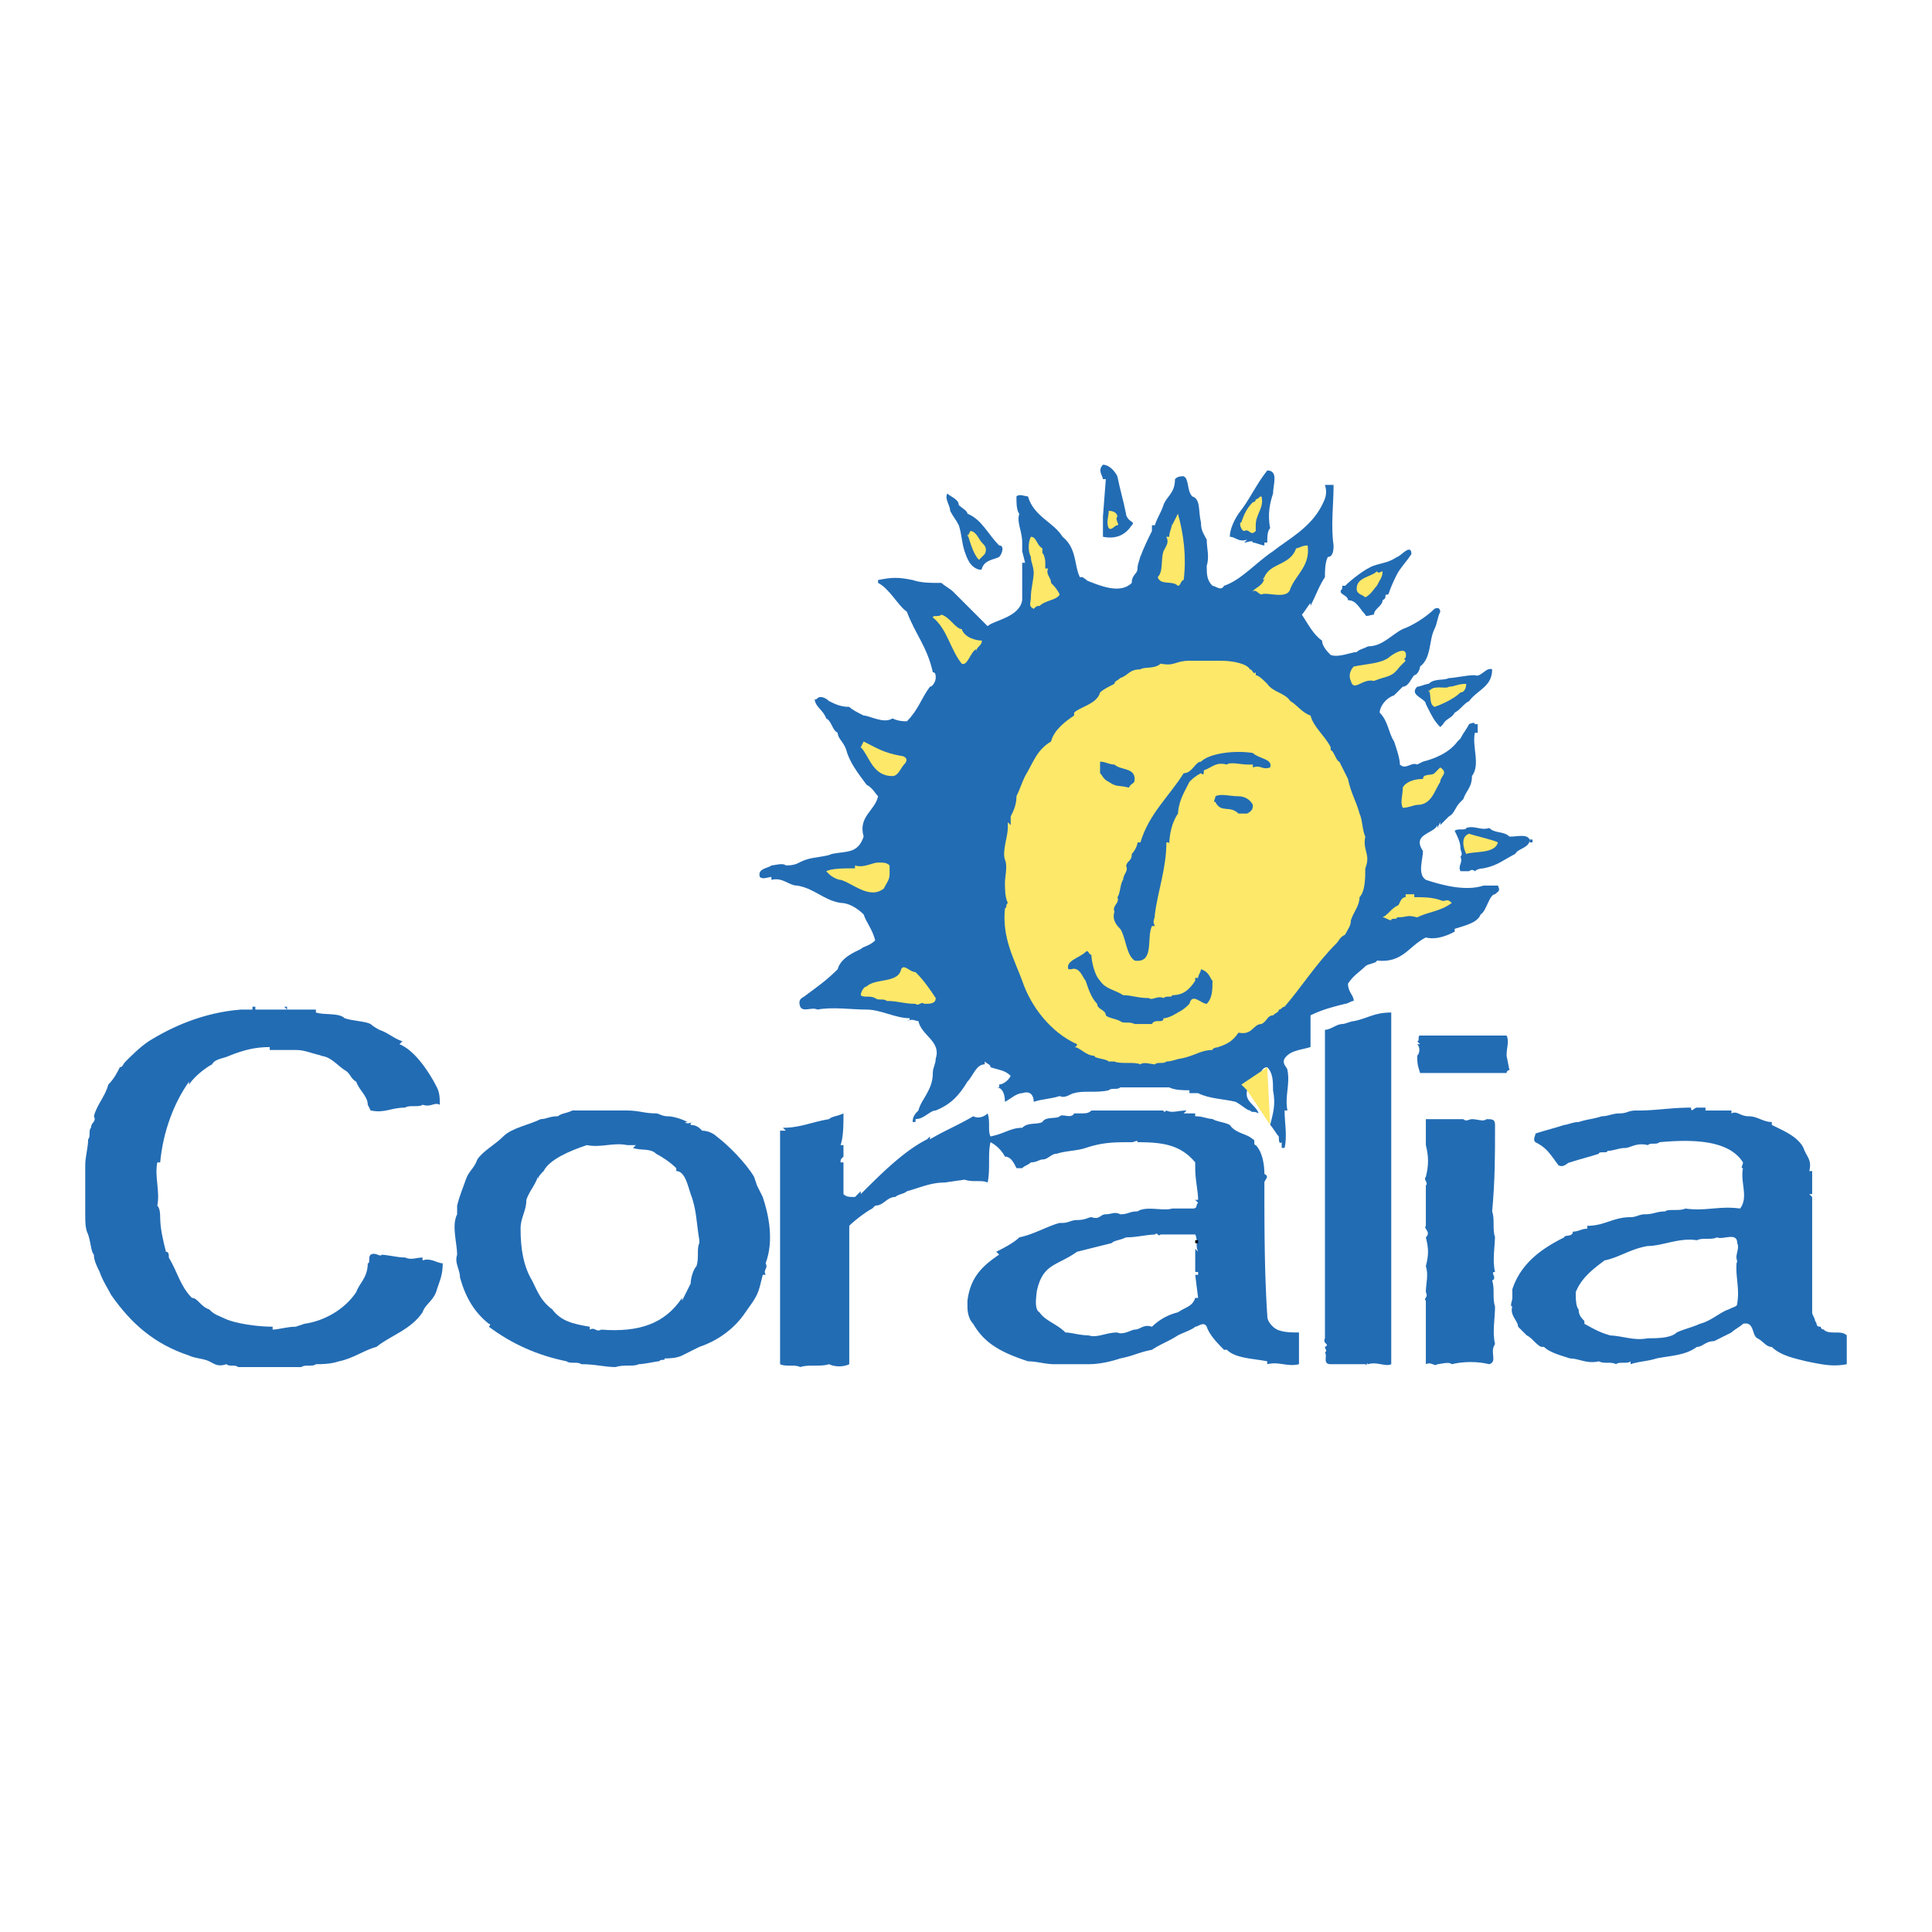 <svg xmlns="http://www.w3.org/2000/svg" width="2500" height="2500" viewBox="0 0 192.756 192.756"><g fill-rule="evenodd" clip-rule="evenodd"><path fill="#fff" d="M0 0h192.756v192.756H0V0z"></path><path d="M111.479 47.515c.289 1.438.576 2.301.863 3.739 0 .288.287.576.287.576.289.288.576.288.289.575-.576.862-1.439 1.438-2.877 1.15v-2.014l.287-3.739h-.287c0-.288-.576-.863 0-1.438.576 0 1.15.575 1.438 1.151zM127.012 49.241c-.287.862-.576 2.013-.287 3.452-.289.288-.289.863-.289 1.438h-.287v.288c-.287 0-.863-.288-1.15-.288 0-.288-.574 0-.863 0l.289-.288c-.863.288-1.152-.288-1.727-.288 0-.575.287-1.438.863-2.301 1.15-1.438 1.725-2.876 2.875-4.314 1.152-.001.576 1.437.576 2.301z" fill="#226cb4"></path><path d="M118.957 49.528c.863.288.576 1.438.863 2.589 0 .863.287 1.15.576 1.726 0 .863.287 1.726 0 2.588 0 .863 0 1.438.574 2.014.289 0 .863.575 1.15 0 1.727-.575 3.164-2.301 4.891-3.451 1.438-1.151 3.74-2.301 4.891-4.603.287-.575.574-1.15.287-2.014h.863c0 2.014-.289 4.027 0 6.041 0 .288 0 1.151-.576 1.151-.287.575-.287 1.438-.287 2.013-.576.863-.863 1.726-1.438 2.876v-.288c-.289.288-.576.863-.863 1.151.574.862 1.15 2.013 2.014 2.588 0 .575.574 1.15.861 1.438.863.288 2.014-.288 2.59-.288.287-.288.574-.288 1.15-.575 1.438 0 2.301-1.15 3.451-1.726.863-.288 2.301-1.151 3.164-2.014.576-.288.576.288.576.288-.289.575-.289 1.15-.576 1.726-.574 1.15-.287 2.876-1.438 3.739 0 .288-.287.863-.576.863-.287.288-.574 1.15-1.15 1.15-.287.288-.574.576-.863.863-.861.288-1.438 1.15-1.438 1.726.863.863.863 2.014 1.438 2.876.289.863.576 1.726.576 2.301.574.575 1.15-.288 1.727 0l.574-.288c1.15-.287 2.59-.862 3.451-2.013l.289-.288c.287-.575.574-.863.861-1.438 0 0 .576-.288.576 0h.287v.863h-.287c-.287 1.438.576 3.164-.287 4.314 0 1.15-.576 1.438-.863 2.301l-.287.288c-.576.575-.576 1.15-1.15 1.438l-.863.862v-.288l-.289.576v-.288c-.287.863-2.588.863-1.438 2.589 0 .863-.574 2.301.287 2.876 1.727.575 4.027 1.151 5.754.575h1.438c.287.576 0 .576-.287.863-.576 0-.863 1.726-1.438 2.013-.289.863-1.727 1.151-2.59 1.438v.288c-.574.288-1.727.863-2.877.575-1.725.863-2.301 2.588-4.889 2.302 0 .287-.863.287-1.15.576-.576.574-1.15.863-1.727 1.725 0 .863.576 1.15.576 1.727-.289 0-.576.287-.863.287-1.15.289-2.301.576-3.451 1.15v3.164c-.863.289-2.014.289-2.59 1.15-.287.576.287.863.287 1.152.289 1.438-.287 2.588 0 4.025h-.287c0 1.15.287 2.59 0 3.74h-.287v-.576c-.287.289-.287-.287-.287-.574-.289-.289-.576-.863-.863-1.15.287-1.15.574-2.014.287-3.453 0-.861 0-1.725-.576-2.301-.861 0-.574 1.439-1.438 1.439-.287.287-.574.287-.574.861-.289 1.15.861 1.439 1.15 2.303-.576-.289-.576 0-.863-.289-.287 0-.863-.574-1.439-.863-1.15-.287-2.588-.287-3.738-.861h-.863v-.289c-.574 0-1.438 0-2.014-.287h-4.889c-.289.287-.863 0-1.15.287-1.152.289-2.59 0-3.453.289-.287 0-.863.574-1.438.287-.863.287-1.727.287-2.59.574 0-.574-.287-1.15-1.15-.861-.574 0-1.15.574-1.725.861 0-.861-.289-1.438-.863-1.438h.287v-.287c.287 0 .863-.287 1.15-.863-.574-.574-1.15-.574-2.014-.863 0-.287-.287-.287-.574-.574v.287c-.863 0-1.15 1.15-1.726 1.727-.863 1.438-1.726 2.301-3.164 2.875-.575 0-1.151.863-2.014.863v.287h-.288c0-.574.288-.861.575-1.15.288-1.15 1.438-2.014 1.438-3.738 0-.576.288-.863.288-1.439.575-1.725-1.438-2.301-1.726-3.738-.288 0-.575-.287-1.15 0 0 0 .288 0 .288-.287-1.438 0-2.876-.863-4.314-.863-1.438 0-3.452-.287-4.89 0-.575-.287-1.438.287-1.726-.287-.288-.863.288-.863.575-1.152 1.151-.861 2.014-1.438 3.165-2.588.288-1.15 1.726-1.726 2.301-2.014.288-.288.863-.288 1.438-.863-.288-1.15-.863-1.726-1.151-2.589-.575-.575-1.438-1.15-2.301-1.15-1.726-.288-2.589-1.438-4.314-1.726-.863 0-1.438-.863-2.589-.575v-.288c-.288 0-.863.288-1.15 0-.288-.863.863-.863 1.15-1.15.287 0 1.15-.288 1.438 0 1.151 0 1.151-.288 2.013-.575.863-.288 2.014-.288 2.589-.576 1.438-.288 2.589 0 3.164-1.726-.575-2.013 1.151-2.589 1.438-4.027-.288-.288-.575-.863-1.15-1.15-.863-1.151-1.726-2.302-2.014-3.452-.288-.863-.863-1.15-.863-1.726-.576-.288-.576-1.15-1.15-1.438-.288-.863-1.151-1.15-1.151-2.013 0 .288.288 0 .288 0 .288-.288.863 0 1.151.288.575.288 1.15.575 2.013.575.288.288.863.575 1.438.863.576 0 2.014.863 2.876.288.576.288 1.151.288 1.438.288 1.15-1.151 1.438-2.301 2.301-3.452.288 0 .575-.575.575-.863s0-.575-.288-.575c-.576-2.589-1.726-3.739-2.589-6.041-.863-.575-1.726-2.301-2.876-2.876v-.286c1.438-.288 2.014-.288 3.452 0 .863.288 1.726.288 2.876.288.288.287.863.575 1.15.862l3.452 3.452c.576-.576 3.164-.863 3.451-2.589v-3.739h.289l-.289-1.15v-.864c0-1.15-.574-2.013-.287-2.876-.287-.288-.287-1.151-.287-1.726.287-.288.863 0 1.15 0 .574 2.013 2.588 2.589 3.451 4.027 1.439 1.15 1.15 2.876 1.727 4.027h.287s.287.288.576.288h-.289c1.439.575 3.453 1.438 4.604.288 0-.863.574-.863.574-1.438s.287-.863.287-1.438v.288c.289-.863.863-2.014 1.152-2.589v-.575h.287c.287-.863.574-1.151.863-2.014.287-.863 1.15-1.15 1.15-2.589.287-.288.574-.288.863-.288.578.287.291 1.438.865 2.013z" fill="#226cb4"></path><path d="M95.659 50.391c.288.288.863.575.863.863 1.439.576 2.013 2.013 3.164 3.164.576 0 .287.863 0 1.151-.574.288-1.438.288-1.725 1.15 0 .288-.576 0-.576 0-.575-.288-.863-.863-1.15-1.726-.288-.863-.288-1.727-.576-2.589-.288-.575-.575-.863-.863-1.438 0-.575-.575-1.15-.288-1.726.288.288 1.151.576 1.151 1.151z" fill="#226cb4"></path><path d="M125.285 52.405v.575c-.574.575-.574-.288-1.15 0-.287 0-.574-.863-.287-.863.287-.863.576-1.438 1.15-2.014 0 0 .287 0 .287-.287.289 0 .289-.288.576-.288.287 1.151-.576 1.726-.576 2.877zM111.479 51.542c-.287.288.289.863 0 .863-.287 0-.574.575-.861.288-.289-.575 0-1.151 0-1.726.573-.001.861.287.861.575zM117.52 51.254c.576 2.013.863 4.315.576 6.616-.289 0-.289.575-.576.575-.576-.575-1.727 0-2.014-.863.576-.575.287-1.726.576-2.588.287-.576.574-.863.287-1.438h.287c0-.575.287-.863.287-1.438v.288l.577-1.152zM97.961 54.13c.287.288.574.575.287 1.151l-.576.575c-.574-.575-.862-1.726-1.15-2.589v.288l.288-.575c.575 0 .862.863 1.151 1.15zM104 54.706v.576c0-.288.289.288.289.863v.575h.287c-.287.575.287.863.287 1.438.287.287.576.575.863 1.15-.287.575-1.438.575-2.014 1.15-.287 0-.287 0-.576.288-.574-.288-.287-.575-.287-1.15 0-.863.287-1.726.287-2.589v.288c0-.863-.287-1.15-.287-1.726-.287-.575-.287-1.438 0-2.014.577 0 .577.863 1.151 1.151zM130.463 54.418c.289 2.013-1.15 2.876-1.725 4.315-.289 1.15-2.303.287-2.877.575-.287 0-.576-.575-.863-.288 0-.287 1.15-.575 1.15-1.438-.287.288 0 .288 0 .288v-.288c.576-1.438 2.59-1.151 3.164-2.876.288 0 .577-.288 1.151-.288z" fill="#fde869"></path><path d="M140.818 55.281c-.576.863-1.15 1.438-1.438 2.013-.289.575-.576 1.15-.863 2.014-.576 0 0 .288-.576.575 0 .288 0 0 0 0 0 .575-.863.863-.863 1.438-.287 0-.861.287-.861 0-.576-.576-.863-1.438-1.727-1.438 0-.575-1.15-.575-.574-1.15h.287-.287v-.288h.287c.574-.575 2.014-1.726 2.875-2.014.863-.287 1.439-.287 2.303-.862.287 0 1.437-1.439 1.437-.288z" fill="#226cb4"></path><path d="M137.941 57.007c0 .575-.287.863-.574 1.438 0 .288 0 0 0 0-.289.288-.576.863-1.15 1.151-.289-.288-.863-.288-.863-.863 0-1.151 1.438-1.151 2.014-1.726.286.287.286 0 .573 0zM95.947 62.76c.288.863 1.438 1.15 2.014 1.15 0 .575-.576.575-.576 1.15v-.288c-.575.288-.863 1.726-1.438 1.438-1.151-1.438-1.438-3.452-2.876-4.603 0-.287.575 0 .863-.287.862.289 1.437 1.44 2.013 1.44zM140.242 65.636c-.287 0 0 .288 0 .288l-.574.575c-.863 1.15-1.15.863-2.59 1.438-1.15-.288-2.012 1.151-2.301 0-.287-.575 0-1.15.289-1.438 1.438-.288 2.588-.288 3.451-.863.288-.288 2.014-1.438 1.725 0zM121.834 65.924c1.15 0 2.59.288 2.877.863.287 0 .287.575.574.288v.288c.289 0 .863.575 1.15.863.576.863 1.727.863 2.303 1.726.574.288 1.15 1.15 2.014 1.438.287 1.151 1.438 2.014 2.012 3.164v.288c.289 0 .576 1.15.863 1.15.289.575.576 1.151.863 1.726.287 1.438.863 2.301 1.15 3.452.287.575.287 1.726.576 2.301-.289 1.438.574 1.726 0 3.164 0 .863 0 2.301-.576 2.876 0 .863-.574 1.438-.863 2.301 0 .576-.287.863-.574 1.438-.576.287-.576.575-.863.863-2.014 2.013-3.451 4.315-5.178 6.329-.287 0-.287.287-.574.287 0 .287-.289.287-.576.574-.576 0-.576.576-1.15.863-.863 0-.863 1.15-2.301.863-.576.863-1.15 1.15-2.014 1.438.287 0-.576 0-.576.289-1.15 0-1.725.574-3.164.861-.287 0-.863.289-1.438.289-.287.287-.863 0-1.15.287-.287 0-1.15-.287-1.439 0-.574-.287-2.012 0-2.588-.287h-.574c-.289-.289-1.439-.289-1.439-.576-.863 0-1.438-.863-2.014-.863 0 0 .289 0 .289-.287-2.59-1.15-4.604-3.738-5.467-6.328-.861-2.301-2.014-4.315-1.725-7.191.287-.288 0-.288.287-.575-.287-.575-.287-1.438-.287-2.014s.287-1.726 0-2.301c-.289-.863.287-2.301.287-3.164v-.576l.287.288v-.862c.289-.576.576-1.151.576-2.014.287-.576.574-1.438.863-2.014.861-1.438 1.15-2.589 2.588-3.452.287-1.15 1.438-2.013 2.301-2.589V71.1c.576-.575 2.301-.863 2.59-2.013.287-.288.863-.576 1.438-.863 0-.288.287-.288.576-.575.861-.288.861-.863 2.012-.863.289-.288 1.439 0 2.014-.575 1.439.288 1.439-.288 2.877-.288h3.163v.001z" fill="#fde869"></path><path d="M148.873 66.787c0 1.726-1.439 2.014-2.303 3.164-.574.288-.861.863-1.438 1.15-.287.575-.863.575-1.15 1.151l-.287.288c-.576-.575-.863-1.151-1.15-1.726l-.289-.575c0-.575-1.725-.863-.861-1.726.287 0 .861-.288 1.15-.288.574-.575 1.438-.288 2.014-.575.574 0 1.725-.288 2.588-.288.576.287 1.15-.863 1.726-.575z" fill="#226cb4"></path><path d="M146.283 68.225c0 .576-.287.863-.574.863-.576.575-1.727 1.15-2.59 1.438-.574-.288-.287-1.15-.574-1.726v.288c.287-.863 1.725-.288 2.014-.576.574 0 .861-.287 1.724-.287zM89.906 75.416c.288 0 .863.288.288.863-.288.287-.575 1.15-1.151 1.15-2.013 0-2.301-2.013-3.164-2.876l.288-.575c1.15.575 2.013 1.15 3.739 1.438z" fill="#fde869"></path><path d="M124.998 75.128c.576.575 2.014.575 1.727 1.438-.863.288-.863-.287-1.727 0v-.287h-.863.289c-.576 0-1.727-.288-2.014 0-1.15-.288-1.439.287-2.303.575 0 .288 0 .575-.287.288-.574.288-.863.575-1.15.863-.574 1.15-1.15 2.014-1.15 3.452v-.288c-.576.863-.863 2.014-.863 3.164 0-.288 0-.288-.287-.288 0 2.589-.863 4.89-1.15 7.191 0 .575-.287.575 0 1.151h-.287c-.576 1.15.287 3.738-1.727 3.452-.863-.575-.863-2.302-1.438-3.164-.289-.288-.863-.863-.576-1.726-.287-.575.576-.863.287-1.438.289-.288.289-1.438.576-1.726 0-.575.574-.863.287-1.438v.288c0-.863.576-.575.576-1.438.287-.288.574-.863.574-1.15h.287c.863-2.876 2.877-4.602 4.316-6.903.861 0 1.15-1.151 1.725-1.151.864-.865 3.451-1.153 5.178-.865zM111.191 76.279c.576.575 2.014.287 2.014 1.438 0 .576-.287.288-.576.863-1.15-.287-1.15 0-2.012-.575-.576-.288-.576-.575-.863-.863v-1.151c.574 0 .863.288 1.437.288z" fill="#226cb4"></path><path d="M143.695 78.004c-.576.863-.863 2.301-2.301 2.301-.289 0-.863.288-1.439.288-.287-.575 0-1.15 0-2.014.287-.575 1.15-.863 2.014-.863 0-.575.863-.288 1.15-.575l.576-.576c.864.577 0 .864 0 1.439z" fill="#fde869"></path><path d="M123.561 79.443c.574 0 1.15.288 1.438.863 0 .288 0 .575-.574.863h-.863c-.863-.863-1.727 0-2.301-1.15-.289 0 0-.288 0-.575.573-.289 1.436-.001 2.3-.001z" fill="#226cb4"></path><path d="M86.167 82.607v.288-.288z"></path><path d="M148.584 82.607c.576.575 1.439.288 2.014.863.863 0 1.727-.288 2.014.288h.287v.288h-.287v-.288c0 .863-1.15.863-1.438 1.438-1.15.576-1.727 1.151-3.164 1.438 0 0-.576 0-.863.288-.287-.288-.576 0-.576 0h-.861c-.289-.575.287-.863 0-1.438.287-.288 0-.575 0-.863 0-.575-.289-1.15-.576-1.726.287-.288 1.15 0 1.15-.288.862-.288 1.439.288 2.3 0z" fill="#226cb4"></path><path d="M149.447 84.045c-.287 1.15-2.301.863-3.164 1.15-.287-.575-.574-1.726.287-2.013.864.288 2.303.575 2.877.863zM88.755 86.346v.863c0 .575-.287.863-.575 1.438-1.438 1.151-3.164-.575-4.314-.863-.288 0-.863-.288-1.15-.575l-.288-.288c.575-.288 1.726-.288 2.876-.288v-.288c.862.288 1.726-.288 2.301-.288.575.002.863.002 1.15.289zM141.105 89.51c.863 0 1.727 0 2.59.288.574.288.574-.288 1.15.288-1.15.863-2.301.863-3.451 1.438-1.152-.288-.863 0-2.014 0 0 .288-.576 0-.576.288-.287 0-.574-.288-.863-.288.576-.288.863-.863 1.439-1.15.287 0 .287-.863.861-.863v-.288h.863v.287h.001z" fill="#fde869"></path><path d="M108.891 95.263c0 .575.287 2.014.863 2.588.574.863 1.438.863 2.301 1.438.863 0 1.438.289 2.588.289.289.287.863-.289 1.439 0 .287-.289.861 0 .861-.289 1.152 0 1.727-.574 2.303-1.438v-.287h.287c0-.287.287-.576.287-.863.863.287.863.863 1.15 1.15 0 .863 0 1.727-.574 2.301-.576 0-1.439-1.15-1.727 0-.287.289-.574.576-1.15.863 0 0-.863.576-1.438.576 0 .574-.863 0-1.15.574h-1.727c-.576-.287-1.15 0-1.438-.287-.576-.287-1.15-.287-1.439-.576 0-.574-.863-.574-.863-1.15-.574-.574-.861-1.438-1.15-2.301-.287-.287-.574-1.438-1.438-1.15h-.287c-.289-.863 1.15-1.15 1.725-1.726.29-.287.29.288.577.288z" fill="#226cb4"></path><path d="M93.358 99.578c0 .574-.575.574-1.151.574-.288-.287-.575.289-.863 0-1.15 0-1.726-.287-2.876-.287-.288-.287-.863 0-1.151-.287-.575-.289-1.151 0-1.438-.289 0-.287.288-.861.576-.861.863-.863 3.164-.289 3.452-1.727.288-.576.863.287 1.438.287.862.864 1.438 1.727 2.013 2.59z" fill="#fde869"></path><path d="M113.492 99.289h.287-.287z"></path><path d="M25.475 100.729h3.164l-.288-.287h.288v.287h2.876v.287c.863.287 2.301 0 2.876.576.863.287 2.014.287 2.588.574.288.287.863.576.863.576.863.287 1.438.863 2.301 1.15l-.287.287c1.438.576 2.876 2.59 3.739 4.314.288.576.288 1.15.288 1.727-.576-.289-.863.287-1.726 0 0 .287 0 0 0 0-.287.287-1.438 0-1.726.287-1.438 0-2.014.576-3.452.287l-.287-.574c0-.863-.863-1.439-1.15-2.301-.576-.289-.576-.863-1.151-1.15-.863-.576-1.438-1.439-2.589-1.439h.288c-1.15-.287-1.726-.574-2.589-.574h-2.588v-.289c-1.438 0-2.589.289-4.027.863-.575.287-1.438.287-1.726.863-.575.287-1.726 1.15-2.301 2.014v-.287c-1.438 2.012-2.588 4.889-2.876 8.053h-.288c-.287 1.439.288 2.877 0 4.314.288.289.288.863.288 1.439v-.289c0 1.15.288 2.303.575 3.453.287 0 .287.287.287.574.863 1.439 1.151 2.877 2.302 4.027.575 0 .862.863 1.726 1.15.575.576.863.576 1.438.863 1.15.574 3.451.863 4.89.863v.287c.575 0 1.438-.287 2.301-.287l.863-.289c2.014-.287 4.027-1.438 5.178-3.164.287-.861 1.15-1.438 1.15-2.875.287 0 0-.576.287-.863.576-.287.863.287 1.151 0h-.288c.863 0 1.726.287 2.589.287.575.287 1.15 0 1.726 0v.287c.863-.287 1.438.289 2.014.289 0 1.15-.288 1.725-.575 2.588-.288 1.15-1.151 1.438-1.438 2.301-1.15 1.727-3.164 2.301-4.602 3.453-1.15.287-2.301 1.15-3.739 1.438-.863.287-1.726.287-2.301.287-.288.287-1.15 0-1.438.287h-6.328c-.288-.287-.863 0-1.151-.287-.862.287-1.15 0-1.726-.287s-1.438-.287-2.014-.576c-3.451-1.15-5.752-3.164-7.766-6.039-.288-.576-.863-1.439-1.15-2.301-.288-.576-.576-1.152-.576-1.727-.288-.287-.288-1.15-.575-2.014-.288-.576-.288-1.15-.288-2.301v-4.604c0-.861.288-1.725.288-2.588.288-.287 0-.863.288-1.15 0-.576.576-.576.288-1.15.288-1.15 1.151-2.014 1.438-3.164v-.287.287c.575-.576.863-1.15 1.15-1.727.288 0 .288-.287.575-.574.576-.576 1.438-1.439 2.301-2.014 2.301-1.439 5.465-2.877 9.205-3.164h-.288 1.438v-.287h.288v.29h-.001zM138.805 136.107c-.574.287-1.438-.287-2.301 0-.287-.287 0 .287-.287 0h-3.453c-.861 0-.287-.863-.574-1.15.287-.287 0-.287 0-.574.574-.289-.287-.289 0-.863v-30.777c.574 0 1.15-.576 1.727-.576.287 0 .861-.287 1.15-.287 1.438-.287 2.012-.863 3.738-.863h-.287.287v35.09zM150.311 103.316c.287.576 0 1.15 0 2.014l.287 1.439c-.287 0-.287.287-.287.287h-8.629c-.287-.863-.287-1.15-.287-1.727.287-.287.287-.863 0-1.15h.287l-.287-.287c.287 0 0-.576.287-.576h8.629z" fill="#226cb4"></path><path fill="#fff" d="M111.191 110.795zM64.019 111.084h.287-.287z"></path><path d="M143.406 111.658H145.996c.287.287.574 0 .863 0 .574 0 1.15.287 1.438 0 .576 0 .863 0 .863.576 0 3.164 0 5.465-.287 8.629.287.863 0 1.725.287 2.588v-.287c0 1.15-.287 2.588 0 3.74-.576 0 .287.574-.287.861.287.863 0 1.727.287 2.59 0 1.15-.287 2.588 0 3.738-.576.863.287 1.727-.576 2.014-1.15-.287-2.588-.287-3.738 0-.287-.287-1.15 0-1.439 0-.287.287-.574-.287-1.15 0v-6.328c-.287-.287.289-.287 0-.863 0-.861.289-1.725 0-2.588.289-1.15.289-1.727 0-2.877.576-.574-.287-.863 0-1.15v-4.027c.289-.287-.287-.574 0-.861.289-1.152.289-2.014 0-3.164v-2.59h1.149v-.001z" fill="#226cb4"></path><path fill="#fff" d="M142.256 112.809v-.288.288z"></path><path d="M62.58 110.795c1.151 0 1.726.289 2.877.289.287 0 .575.287 1.15.287.576 0 1.438.287 2.014.574h-.288c.288.289.575 0 .863 0-.288 0-.288 0-.288.289.576 0 .863.287 1.151.574.575 0 1.15.287 1.438.576 1.151.863 2.876 2.588 3.739 4.027l.288.861.576 1.15c.575 1.727 1.15 4.316.288 6.617.288.574-.288.574 0 1.15H76.1l-.288 1.15c-.288 1.15-.863 1.725-1.438 2.588-1.15 1.727-2.876 2.877-4.603 3.453l-1.726.861c-.575.289-1.438.289-1.726.289 0 .287-.288 0-.576.287-.287 0-1.438.287-2.013.287-.575.287-1.438 0-2.301.287-1.151 0-2.013-.287-3.452-.287-.288-.287-1.15 0-1.438-.287-2.876-.576-5.465-1.727-7.767-3.451 0 0 .288-.289 0-.289-1.438-1.15-2.301-2.588-2.876-4.602 0-.863-.575-1.438-.288-2.301 0-1.15-.575-2.877 0-4.027v-1.15.287c.288-1.15.576-1.725.863-2.588.288-.863.863-1.15 1.151-2.014.575-.863 1.726-1.438 2.589-2.301s2.588-1.15 3.739-1.727c.575 0 .863-.287 1.726-.287.287-.287.863-.287 1.438-.576h2.014-.287 3.739v.004zm-4.027 3.453c-1.726.574-3.739 1.438-4.314 2.588 0 0-.288 0 0 0-.288.287-.575.576-.575.863v-.287c-.288.861-.863 1.438-1.15 2.301 0 1.15-.576 1.725-.576 2.875 0 2.014.288 3.74 1.151 5.178.575 1.15.863 2.014 2.013 2.877.863 1.15 2.013 1.438 3.74 1.727v.287c.575-.287.575.287 1.15 0 3.739.287 6.328-.576 8.054-3.164v.287l.863-1.725c0-.576.288-1.439.576-1.727.287-.863 0-1.727.287-2.301v-.287c-.287-1.727-.287-3.164-.863-4.604-.288-.863-.575-2.301-1.438-2.301v-.287c-.575-.576-1.438-1.15-2.013-1.439-.576-.574-1.438-.287-2.301-.574l.287-.287h-.864c-1.438-.289-2.588.287-4.027 0z" fill="#226cb4"></path><path fill="#fff" d="M149.16 114.822zM84.153 115.109z"></path><path d="M169.008 120.576h.287-.287z"></path><path fill="#fff" d="M114.068 120.863h.287v-.287h-.287v.287z"></path><path d="M116.082 110.795c0 .289.287 0 .287 0 .574.289 1.15 0 2.014 0l-.287.289h.861-.287.576v.287c.861 0 1.15.287 2.014.287h-.289c.576.287 1.15.287 1.727.576.574.861 1.727.861 2.301 1.438.287 0 0 .576.287.576.576.574.863 1.725.863 2.875.576.289 0 .576 0 .863 0 4.314 0 8.918.287 13.232 0 .574.289.861.576 1.15.576.574 1.727.574 2.588.574v3.164c-1.15.287-2.012-.287-3.164 0v-.287c-1.438-.287-3.164-.287-4.025-1.15h-.289c-.574-.576-1.438-1.439-1.725-2.301-.289-.576-.863 0-1.15 0-.289.287-1.15.574-1.727.861-.863.576-1.727.863-2.588 1.439-1.439.287-1.727.574-3.164.863-.863.287-2.014.574-3.164.574h-3.74.287c-.861 0-1.725-.287-2.588-.287-2.59-.863-4.314-1.727-5.465-3.74-.288-.287-.576-.861-.576-1.725v.287-1.15.287c.288-2.301 1.439-3.451 3.164-4.602l-.287-.287c.574-.289 1.727-.863 2.301-1.439 1.438-.287 2.877-1.15 4.027-1.438h.287c.576 0 .863-.287 1.439-.287.861 0 1.15-.289 1.438-.289.863.289.863-.287 1.438-.287.576 0 .863-.287 1.439 0 .861 0 .861-.287 1.725-.287.863-.576 2.59 0 3.451-.287h2.014c.576 0 .289-.289.576-.576l-.287-.287h.287c0-.863-.287-2.014-.287-3.164v-.576c-1.439-1.725-3.164-2.014-5.754-2.014 0-.287-.287 0-.574 0-1.727 0-2.877 0-4.604.576-.861.287-2.014.287-2.875.574-.576 0-.863.576-1.439.576-.287 0-.574.287-1.15.287-.287.287-.574.287-.863.576h-.574c-.287-.576-.576-1.15-1.15-1.15a3.477 3.477 0 0 0-1.439-1.439c-.287 1.15 0 2.59-.287 4.027-.574-.287-1.438 0-2.301-.287l-2.014.287c-1.438 0-2.589.576-3.739.863-.288.287-.863.287-1.151.574-.862 0-1.15.863-2.013.863l-.288.289c-.575.287-1.726 1.15-2.301 1.725v13.807c-.575.287-1.438.287-2.013 0-.863.287-2.014 0-2.876.287-.575-.287-1.438 0-2.014-.287v-23.299h.572l-.288-.287c1.726 0 2.876-.576 4.603-.863.287-.287.863-.287 1.438-.574 0 1.15 0 2.301-.288 3.164h.288v1.438-.287c-.288.287-.288.287-.288.574h.288v3.164c.288.287.575.287 1.151.287l.575-.574v.287c2.014-2.014 4.315-4.314 6.616-5.465l.288-.287v.287c1.438-.863 2.876-1.438 4.315-2.301.574.287 1.15 0 1.438-.287.287.861 0 1.725.287 2.301 1.439-.289 2.014-.863 3.164-.863.576-.576 1.439-.287 2.014-.576.289-.574 1.439-.287 1.727-.574s1.15.287 1.438-.287h.576c.574 0 .863 0 1.15-.289h7.19v.001zm-.863 12.369h.287c-1.15 0-2.014.287-3.164.287-.574.289-1.15.289-1.438.576-1.15.287-2.301.574-3.451.863-2.014 1.438-3.453 1.15-4.027 4.025 0 .289-.289 1.727.287 2.014.576.863 1.727 1.15 2.588 2.014.576 0 1.439.287 2.303.287.861.289 1.725-.287 2.875-.287.576.287 1.439-.287 1.727-.287.574 0 .863-.576 1.727-.287a5.561 5.561 0 0 1 2.588-1.439c.863-.574 1.438-.574 1.727-1.438h.287l-.287-2.301h.287v-.287h-.287v-2.303l.287.289c-.287-.576 0-1.15-.287-1.727h-3.453c-.289.288-.289-.286-.576.001zM168.719 110.508c0 .576.289 0 .576 0h.863v.287h2.588v.289c.576-.289.863.287 1.727.287.863 0 1.438.574 2.301.574v.289c1.15.574 2.59 1.15 3.164 2.301.287.863.863 1.15.576 2.301h.287v2.301h-.287l.287.287v11.506c0 .289.287.576.287.863.287.287 0 .576.576.576 0 .287.287.287.574.287h-.287c.574.574 1.727 0 2.301.574v2.877c-1.438.287-2.588 0-4.027-.287-1.15-.287-2.588-.576-3.451-1.438-.574 0-.863-.576-1.438-.863-.576-.289-.289-1.727-1.439-1.439-.287.289-.861.576-1.15.863l-1.725.863c-.863 0-1.15.576-1.727.576-1.15.861-2.59.861-4.027 1.15-.863.287-1.727.287-2.588.574v-.287c-.287.287-1.15 0-1.439.287-.574-.287-1.15 0-1.725-.287-1.15.287-2.014-.287-2.877-.287-.863-.289-2.014-.576-2.59-1.15h-.287c-.574-.289-.863-.863-1.438-1.152l-.863-.861c0-.576-.863-1.15-.574-2.014-.289 0 0-.576 0-.863v-.863c.861-2.588 2.875-4.027 5.176-5.178 0-.287.863 0 .863-.574.576 0 .863-.289 1.439-.289v-.287c1.725 0 2.588-.863 4.314-.863.574 0 .861-.287 1.438-.287.863 0 1.15-.287 2.014-.287.287-.287 1.438 0 2.014-.287 2.014.287 3.451-.289 5.465 0 .863-1.152 0-2.59.287-4.027-.287 0 0-.289 0-.576-1.438-2.301-5.178-2.301-8.342-2.014-.287.289-.861 0-1.15.289-1.15-.289-1.725.287-2.301.287-.574 0-1.15.287-1.727.287 0 .287-.861 0-.861.287-.863.289-2.014.576-2.877.863-.287 0-.576.576-1.15.287-.863-1.15-1.15-1.725-2.301-2.301-.289-.287 0-.574 0-.863.861-.287 2.014-.574 2.875-.861.289 0 .863-.289 1.439-.289.863-.287 1.438-.287 2.301-.574.574 0 1.15-.287 1.727-.287.863 0 .863-.289 1.725-.289h.287c1.726-.001 3.163-.288 5.177-.288zm2.59 12.943c-.576.289-1.438 0-2.014.289-1.727-.289-3.451.574-4.891.574-1.725.287-2.875 1.15-4.314 1.438-1.15.863-2.301 1.727-2.877 3.164 0 .576 0 1.439.289 1.727 0 .576.287.863.574 1.15v.287c.576.289 1.439.863 2.59 1.15h-.289c1.439 0 2.59.576 4.027.289.863 0 2.301 0 2.877-.576.576-.287 1.727-.574 2.301-.863 1.15-.287 2.014-1.15 2.877-1.438.576-.287.863-.287.863-.576.287-1.725-.287-2.875 0-4.602v.576c-.287-.863.287-1.439 0-2.014 0-1.149-1.439-.286-2.013-.575z" fill="#226cb4"></path><path d="M119.246 123.74h.287v.287h-.287v-.287zM126.436 127.766v.289-.289z"></path><path fill="#226cb4" d="M160.666 136.107z"></path><path fill="#fde869" d="M124.424 108.781l2.301 3.453-.289-5.754-2.588 1.727.576.574z"></path></g></svg>
